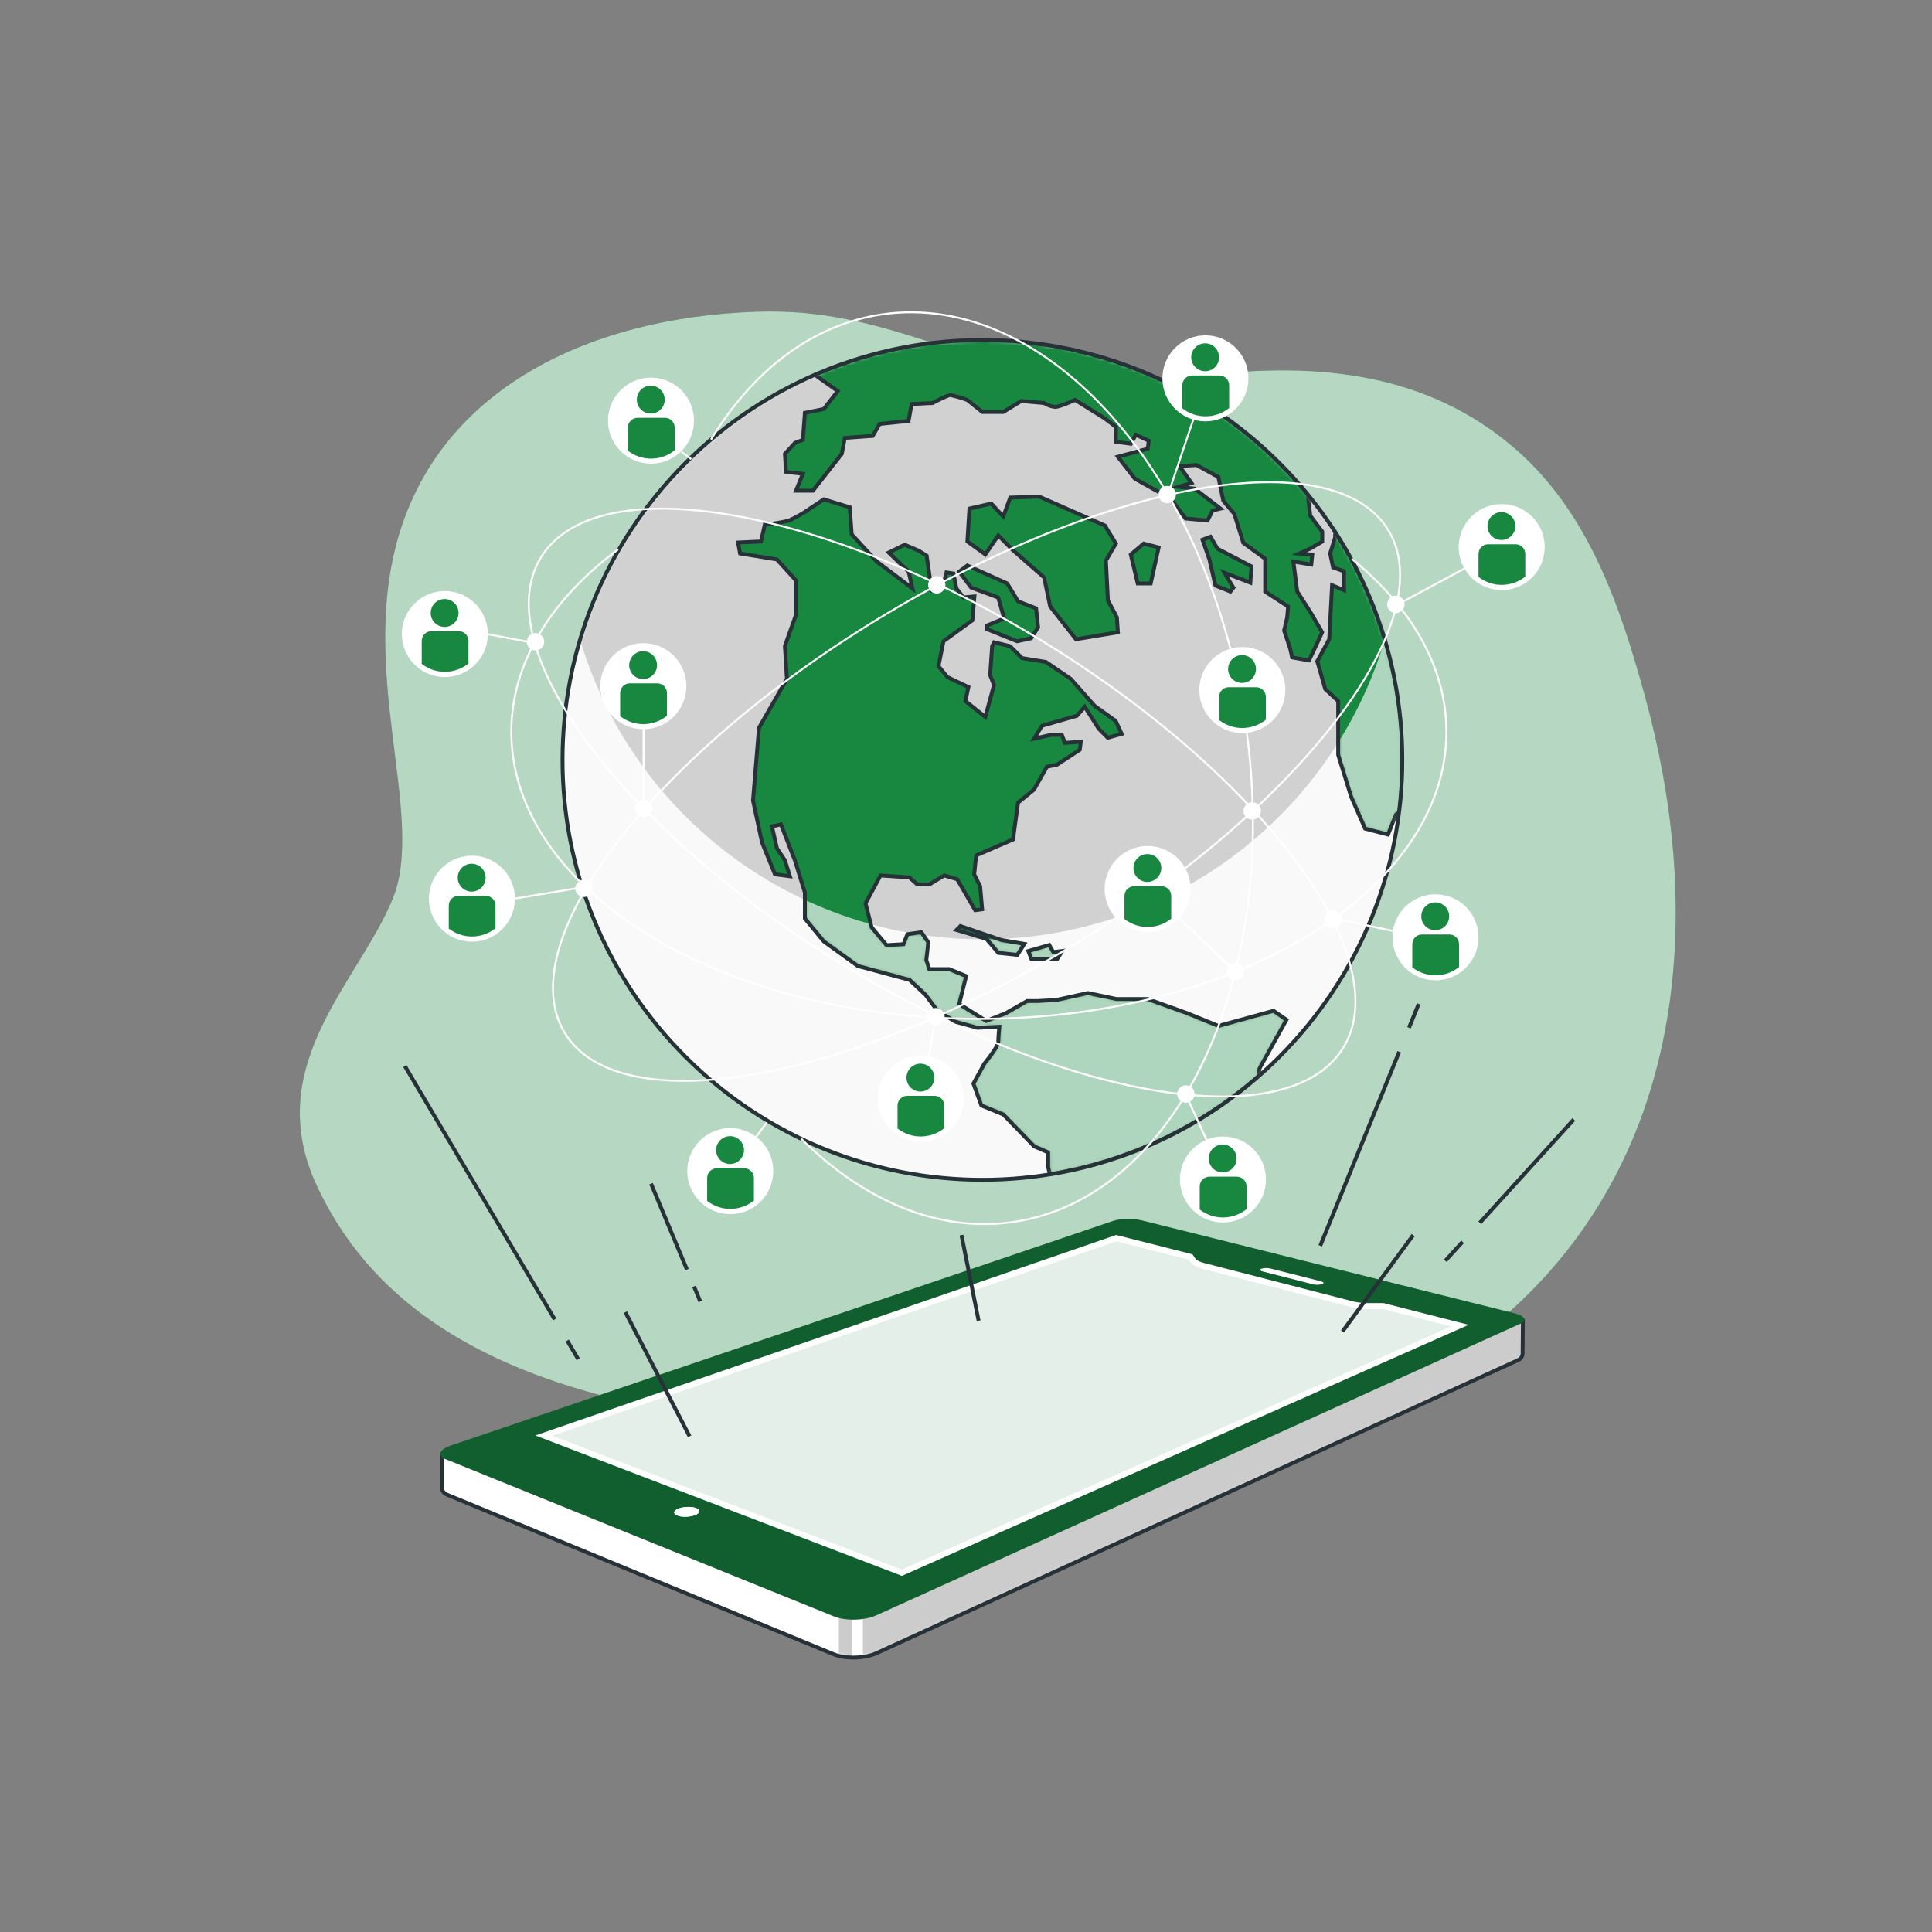 <svg width="500" height="500" viewBox="0 0 500 500" fill="none" xmlns="http://www.w3.org/2000/svg">
<rect x="0" y="0" width="500" height="500" fill="#808080" stroke="none"/>
<path d="M431.799 261.49C435.909 234.49 432.969 206.69 425.799 180.49C419.359 156.98 411.239 132.84 392.339 116.33C369.439 96.33 340.849 93.72 311.829 97.11C254.399 103.8 237.999 79.2 195.509 80.69C153.019 82.18 115.749 100.07 103.819 136.6C91.889 173.13 110.529 211.15 101.579 232.76C92.629 254.37 67.289 276 82.199 307.31C97.109 338.62 129.909 363.22 205.999 369.18C282.089 375.14 348.379 378.13 391.619 338.62C414.999 317.21 427.419 290.23 431.799 261.49Z" fill="#188841"/>
<path opacity="0.7" d="M431.799 261.49C435.909 234.49 432.969 206.69 425.799 180.49C419.359 156.98 411.239 132.84 392.339 116.33C369.439 96.33 340.849 93.72 311.829 97.11C254.399 103.8 237.999 79.2 195.509 80.69C153.019 82.18 115.749 100.07 103.819 136.6C91.889 173.13 110.529 211.15 101.579 232.76C92.629 254.37 67.289 276 82.199 307.31C97.109 338.62 129.909 363.22 205.999 369.18C282.089 375.14 348.379 378.13 391.619 338.62C414.999 317.21 427.419 290.23 431.799 261.49Z" fill="#FAFAFA"/>
<path d="M394.051 350L394.121 341.8L292.071 317L114.371 376.46V385C114.364 385.411 114.502 385.811 114.761 386.13C115.072 386.495 115.477 386.768 115.931 386.92L215.831 428.15C216.649 428.469 217.502 428.687 218.371 428.8C220.313 429.077 222.287 429.026 224.211 428.65C225.092 428.486 225.951 428.221 226.771 427.86L392.861 352C393.206 351.879 393.502 351.647 393.701 351.34C393.974 350.949 394.098 350.474 394.051 350Z" fill="white"/>
<mask id="mask0_10774_65839" style="mask-type:luminance" maskUnits="userSpaceOnUse" x="114" y="317" width="281" height="112">
<path d="M394.051 350L394.121 341.8L292.071 317L114.371 376.46V385C114.364 385.411 114.502 385.811 114.761 386.13C115.072 386.495 115.477 386.768 115.931 386.92L215.831 428.15C216.649 428.469 217.502 428.687 218.371 428.8C220.313 429.077 222.287 429.026 224.211 428.65C225.092 428.486 225.951 428.221 226.771 427.86L392.861 352C393.206 351.879 393.502 351.647 393.701 351.34C393.974 350.949 394.098 350.474 394.051 350Z" fill="white"/>
</mask>
<g mask="url(#mask0_10774_65839)">
<path opacity="0.2" d="M393.703 351.36C393.973 350.972 394.097 350.501 394.052 350.03L394.122 341.83L292.073 317L223.312 340V428.76C223.613 428.76 223.923 428.68 224.213 428.62C225.093 428.456 225.952 428.191 226.773 427.83L392.862 352C393.205 351.884 393.5 351.659 393.703 351.36Z" fill="black"/>
<path opacity="0.2" d="M220.562 429.129V415.359H217.082V428.699C218.212 429.028 219.386 429.173 220.562 429.129Z" fill="black"/>
</g>
<path d="M394.051 350L394.121 341.8L292.071 317L114.371 376.46V385C114.364 385.411 114.502 385.811 114.761 386.13C115.072 386.495 115.477 386.768 115.931 386.92L215.831 428.15C216.649 428.469 217.502 428.687 218.371 428.8C220.313 429.077 222.287 429.026 224.211 428.65C225.092 428.486 225.951 428.221 226.771 427.86L392.861 352C393.206 351.879 393.502 351.647 393.701 351.34C393.974 350.949 394.098 350.474 394.051 350Z" stroke="#263238" stroke-miterlimit="10"/>
<path d="M341.841 331.609L328.771 328.299C328.577 328.249 328.38 328.215 328.181 328.199C327.971 328.199 327.751 328.199 327.541 328.199C327.34 328.205 327.14 328.222 326.941 328.249C326.774 328.275 326.61 328.315 326.451 328.369C326.34 328.403 326.24 328.465 326.161 328.549C326.145 328.578 326.137 328.611 326.137 328.644C326.137 328.677 326.145 328.71 326.161 328.739C326.208 328.824 326.282 328.891 326.371 328.929C326.509 329.004 326.657 329.058 326.811 329.089L339.881 332.429C340.082 332.474 340.286 332.507 340.491 332.529H341.141C341.345 332.52 341.549 332.5 341.751 332.469C341.918 332.446 342.082 332.406 342.241 332.349C342.346 332.311 342.442 332.249 342.521 332.169C342.539 332.139 342.549 332.105 342.549 332.069C342.549 332.034 342.539 331.999 342.521 331.969C342.468 331.883 342.391 331.814 342.301 331.769C342.157 331.7 342.006 331.647 341.851 331.609" fill="white"/>
<path d="M380.131 342.897L358.081 337.277H354.471C354.071 337.277 353.681 337.277 353.291 337.277C352.901 337.277 352.511 337.227 352.141 337.177C351.771 337.127 351.391 337.077 351.031 337.017C350.671 336.957 350.341 336.877 350.031 336.797L311.581 326.927L310.801 326.688C310.561 326.597 310.351 326.508 310.161 326.418C309.993 326.33 309.833 326.23 309.681 326.117C309.566 326.03 309.465 325.925 309.381 325.807L308.611 324.688L288.871 319.688L138.541 371.497L233.421 407.827L380.131 342.897Z" fill="#E3EFE8" stroke="white" stroke-width="3" stroke-miterlimit="10"/>
<path d="M394.411 341.128C394.164 340.825 393.849 340.585 393.491 340.428C392.946 340.163 392.372 339.961 391.781 339.828L295.491 315.828C294.885 315.683 294.271 315.579 293.651 315.518C292.986 315.46 292.318 315.437 291.651 315.448C291.002 315.456 290.354 315.506 289.711 315.598C289.154 315.673 288.606 315.797 288.071 315.968L116.671 374.108C116.038 374.309 115.436 374.595 114.881 374.958C114.505 375.176 114.204 375.504 114.021 375.898C113.957 376.048 113.934 376.213 113.955 376.375C113.976 376.537 114.04 376.69 114.141 376.818C114.446 377.187 114.848 377.464 115.301 377.618L215.841 418.328C216.658 418.65 217.511 418.872 218.381 418.988C220.322 419.265 222.296 419.214 224.221 418.838C225.102 418.674 225.961 418.409 226.781 418.048L393.651 342.488C393.998 342.36 394.296 342.126 394.501 341.818C394.549 341.706 394.567 341.582 394.551 341.461C394.535 341.339 394.487 341.224 394.411 341.128ZM233.411 407.828L138.541 371.498L288.861 319.608L308.601 324.608L309.371 325.728C309.455 325.846 309.556 325.951 309.671 326.038C309.823 326.151 309.983 326.251 310.151 326.338C310.341 326.428 310.551 326.518 310.791 326.608L311.571 326.848L350.001 336.758C350.321 336.838 350.661 336.918 351.001 336.978C351.341 337.038 351.731 337.098 352.111 337.138C352.491 337.178 352.871 337.218 353.261 337.238C353.651 337.258 354.041 337.238 354.441 337.238H358.051L380.101 342.858L233.411 407.828ZM326.151 328.518C326.23 328.434 326.33 328.372 326.441 328.338C326.601 328.284 326.764 328.244 326.931 328.218C327.13 328.191 327.33 328.174 327.531 328.168C327.741 328.168 327.961 328.168 328.171 328.168C328.37 328.184 328.568 328.218 328.761 328.268L341.831 331.578C341.986 331.616 342.137 331.669 342.281 331.738C342.372 331.783 342.448 331.852 342.501 331.938C342.52 331.968 342.529 332.003 342.529 332.038C342.529 332.074 342.52 332.108 342.501 332.138C342.422 332.218 342.327 332.28 342.221 332.318C342.062 332.375 341.898 332.415 341.731 332.438C341.529 332.469 341.325 332.489 341.121 332.498H340.471C340.266 332.476 340.062 332.443 339.861 332.398L326.791 329.058C326.637 329.027 326.489 328.973 326.351 328.898C326.262 328.86 326.188 328.793 326.141 328.708C326.128 328.677 326.123 328.644 326.127 328.611C326.13 328.577 326.142 328.546 326.161 328.518H326.151ZM180.671 391.658C180.437 391.846 180.173 391.995 179.891 392.098C179.525 392.235 179.146 392.335 178.761 392.398C178.349 392.477 177.931 392.52 177.511 392.528C177.103 392.539 176.695 392.519 176.291 392.468C175.949 392.418 175.614 392.331 175.291 392.208C175.047 392.12 174.825 391.981 174.641 391.798C174.582 391.736 174.537 391.662 174.509 391.581C174.481 391.5 174.472 391.413 174.481 391.328C174.53 391.134 174.647 390.964 174.811 390.848C175.043 390.657 175.307 390.508 175.591 390.408C175.957 390.272 176.335 390.171 176.721 390.108C177.131 390.038 177.545 389.997 177.961 389.988C178.365 389.978 178.77 389.998 179.171 390.048C179.512 390.096 179.847 390.18 180.171 390.298C180.415 390.38 180.638 390.517 180.821 390.698C180.885 390.757 180.934 390.831 180.964 390.912C180.993 390.994 181.003 391.082 180.991 391.168C180.948 391.365 180.834 391.54 180.671 391.658Z" fill="#115F2E"/>
<path d="M180.16 390.297C179.837 390.179 179.501 390.095 179.16 390.047C178.759 389.997 178.354 389.977 177.95 389.987C177.534 389.996 177.12 390.036 176.71 390.107C176.325 390.17 175.946 390.271 175.58 390.407C175.296 390.506 175.032 390.655 174.8 390.847C174.636 390.963 174.519 391.133 174.47 391.327C174.461 391.412 174.471 391.499 174.498 391.58C174.526 391.661 174.571 391.735 174.63 391.797C174.814 391.979 175.036 392.119 175.28 392.207C175.603 392.33 175.938 392.417 176.28 392.467C176.685 392.518 177.093 392.538 177.5 392.527C177.92 392.519 178.338 392.476 178.75 392.397C179.136 392.334 179.514 392.234 179.88 392.097C180.162 391.994 180.426 391.845 180.66 391.657C180.82 391.537 180.93 391.363 180.97 391.167C180.982 391.081 180.972 390.993 180.943 390.911C180.913 390.829 180.864 390.756 180.8 390.697C180.617 390.516 180.394 390.379 180.15 390.297" fill="white"/>
<path d="M146.789 346.941L149.649 351.781" stroke="#263238" stroke-miterlimit="10"/>
<path d="M104.77 275.871L143.56 341.471" stroke="#263238" stroke-miterlimit="10"/>
<path d="M179.6 332.922L181.23 336.822" stroke="#263238" stroke-miterlimit="10"/>
<path d="M168.49 306.34L177.78 328.56" stroke="#263238" stroke-miterlimit="10"/>
<path d="M362.12 272.191L341.68 322.411" stroke="#263238" stroke-miterlimit="10"/>
<path d="M367.169 259.801L364.639 265.991" stroke="#263238" stroke-miterlimit="10"/>
<path d="M378.509 321.379L374.049 326.289" stroke="#263238" stroke-miterlimit="10"/>
<path d="M407.289 289.723L382.969 316.473" stroke="#263238" stroke-miterlimit="10"/>
<path d="M161.84 339.59L178.46 371.72" stroke="#263238" stroke-miterlimit="10"/>
<path d="M365.739 319.641L347.449 344.571" stroke="#263238" stroke-miterlimit="10"/>
<path d="M248.83 319.641L253.26 341.801" stroke="#263238" stroke-miterlimit="10"/>
<path d="M168.48 119.748C174.488 119.748 179.36 114.877 179.36 108.868C179.36 102.859 174.488 97.988 168.48 97.988C162.471 97.988 157.6 102.859 157.6 108.868C157.6 114.877 162.471 119.748 168.48 119.748Z" fill="white" stroke="white" stroke-width="0.5" stroke-miterlimit="10"/>
<path d="M172.09 108.129H165C164.335 108.129 163.696 108.393 163.225 108.864C162.755 109.335 162.49 109.973 162.49 110.639V116.639C164.224 117.99 166.363 118.716 168.561 118.699C170.759 118.683 172.887 117.925 174.6 116.549V110.689C174.607 110.355 174.547 110.023 174.424 109.713C174.301 109.403 174.117 109.12 173.883 108.882C173.649 108.643 173.37 108.454 173.062 108.325C172.755 108.195 172.424 108.129 172.09 108.129Z" fill="#188841"/>
<path d="M168.421 107.036C170.414 107.036 172.031 105.42 172.031 103.426C172.031 101.433 170.414 99.816 168.421 99.816C166.427 99.816 164.811 101.433 164.811 103.426C164.811 105.42 166.427 107.036 168.421 107.036Z" fill="#188841"/>
<path d="M199.132 307.038C201.318 301.441 198.554 295.132 192.957 292.945C187.36 290.758 181.05 293.523 178.864 299.12C176.677 304.717 179.441 311.027 185.038 313.213C190.635 315.4 196.945 312.635 199.132 307.038Z" fill="white" stroke="white" stroke-width="0.5" stroke-miterlimit="10"/>
<path d="M192.61 302.348H185.51C184.847 302.348 184.211 302.611 183.742 303.08C183.273 303.549 183.01 304.185 183.01 304.848V310.798C184.742 312.148 186.879 312.873 189.075 312.857C191.272 312.84 193.398 312.083 195.11 310.708V304.848C195.11 304.185 194.846 303.549 194.378 303.08C193.909 302.611 193.273 302.348 192.61 302.348Z" fill="#188841"/>
<path d="M188.94 301.247C189.654 301.247 190.352 301.036 190.946 300.639C191.539 300.242 192.002 299.678 192.275 299.019C192.549 298.359 192.62 297.633 192.481 296.933C192.341 296.233 191.998 295.59 191.493 295.085C190.988 294.58 190.345 294.236 189.644 294.097C188.944 293.957 188.218 294.029 187.559 294.302C186.899 294.575 186.335 295.038 185.938 295.632C185.542 296.225 185.33 296.923 185.33 297.637C185.33 298.111 185.423 298.581 185.605 299.019C185.786 299.457 186.052 299.855 186.387 300.19C186.723 300.525 187.121 300.791 187.559 300.973C187.997 301.154 188.466 301.247 188.94 301.247Z" fill="#188841"/>
<path d="M331.09 273.505C373.529 231.067 373.529 162.261 331.09 119.823C288.652 77.385 219.846 77.385 177.408 119.823C134.969 162.261 134.969 231.067 177.408 273.505C219.846 315.944 288.652 315.944 331.09 273.505Z" fill="white"/>
<mask id="mask1_10774_65839" style="mask-type:luminance" maskUnits="userSpaceOnUse" x="145" y="87" width="218" height="219">
<path d="M331.09 273.501C373.529 231.063 373.529 162.257 331.09 119.819C288.652 77.381 219.846 77.381 177.408 119.819C134.969 162.257 134.969 231.063 177.408 273.501C219.846 315.94 288.652 315.94 331.09 273.501Z" fill="white"/>
</mask>
<g mask="url(#mask1_10774_65839)">
<path opacity="0.18" d="M331.09 273.501C373.529 231.063 373.529 162.257 331.09 119.819C288.652 77.381 219.846 77.381 177.408 119.819C134.969 162.257 134.969 231.063 177.408 273.501C219.846 315.94 288.652 315.94 331.09 273.501Z" fill="black"/>
<path opacity="0.86" d="M254.25 243.089C230.859 243.087 208.091 235.54 189.33 221.57C170.569 207.599 156.815 187.949 150.11 165.539C145.274 181.759 144.294 198.884 147.247 215.549C150.2 232.215 157.005 247.96 167.12 261.531C177.235 275.101 190.38 286.121 205.507 293.713C220.634 301.305 237.325 305.258 254.25 305.258C271.175 305.258 287.867 301.305 302.994 293.713C318.121 286.121 331.265 275.101 341.38 261.531C351.495 247.96 358.3 232.215 361.253 215.549C364.206 198.884 363.226 181.759 358.39 165.539C351.684 187.948 337.929 207.597 319.168 221.568C300.408 235.538 277.641 243.086 254.25 243.089Z" fill="white"/>
<path d="M250.34 146.356L260.66 150.996L263.49 155.636L268.14 157.446L268.65 162.346L266.85 165.186L263.24 165.956L255.5 162.856V161.856L259.88 160.056L258.33 154.636L251.33 152.056L248.24 147.936L250.34 146.356ZM315.34 265.506L307.09 262.156L297 258.546H289L281.55 256.996L273.29 258.806L268.65 259.056H265.81L260.4 262.156L255.24 264.216L248.24 259.836L250.04 252.616L245.66 250.806H240.5L239.73 248.486L240.24 243.846L238.44 241.266L234.83 241.776L233.83 244.356L229.45 244.616L225.58 239.996L224 233.786L227.87 226.566L235.35 227.076L237.41 228.886H240.51L244.38 226.566L247.73 227.566L252.37 235.566L254.18 235.316L253.66 229.376L252.12 226.286L252.63 221.386L262.17 217.256L263.46 207.716L267.59 204.366L270.94 198.436L273.52 197.916L279.45 194.046L279.71 191.986L275.58 192.246L274.81 190.176H272L267.62 191.176L269.68 187.826L278.68 185.246L280.74 182.926L284.35 188.596L286.68 190.926L290.29 189.926L288.74 186.576L283.32 182.706L277.13 175.706L270.68 171.316L264.49 170.316L261.4 167.226L257.27 166.226L256.76 167.226L256.24 174.706L257.24 177.286L255 185.556L249.84 181.426L250.62 177.816L245.2 175.236L242.88 172.406L244.17 165.956L251.65 160.536L252.17 154.346L249.33 154.606L247.52 152.286L246.75 148.416L244.94 148.156L243.94 152.286L241.11 152.806L239.82 143.806L237.75 142.516L234.14 140.966L230 142.996L235.15 147.906L236.15 152.286L226.87 145.286L220.42 138.286L219.91 131.286L213.2 129.226L208 132.686C206.75 133.445 205.458 134.133 204.13 134.746C202.094 135.231 200.025 135.565 197.94 135.746L196.94 140.136L191.01 140.396L191.53 143.226L201.07 144.776L205.97 150.196V159.196L203.13 167.196L203.65 175.706L196.43 188.346L194.88 207.166L197.2 218.006L200.55 226.256L204.42 226.776L203.13 222.646L201.07 219.546L199.78 213.876L202.1 213.356L205.71 222.646L208.3 230.996V237.706L213.2 243.636L222 249.996L235.41 253.606L239.54 257.476L242.63 261.596L247.27 264.436L252.95 265.986L258.62 265.726C258.62 265.726 258.36 268.306 258.36 269.596C258.36 270.886 254.75 275.266 254.75 275.266L251.92 280.426L253.98 286.096L259.65 288.426L267.65 296.676L271.26 298.226V302.086L271.71 303.896C291.773 300.651 310.518 291.824 325.8 278.426L325.94 276.556L332.94 263.916L329.59 261.596L315.34 265.506ZM342.17 163.636L339.33 158.736L335.72 153.056L334.72 145.326L339.36 146.096L339.62 143.516L336.26 143.256L339.1 141.966L342.2 140.166V137.586L339.1 133.456L338.44 127.906C323.443 109.561 302.867 96.614 279.838 91.035C256.81 85.456 232.59 87.549 210.86 96.996L216.81 101.206L213.2 105.856L208.3 106.856L207.78 113.856L205.72 114.626L203.14 117.466L203.4 122.106L207.78 122.626L206 126.996H210.38L217.86 117.456L218.64 113.336L225.86 112.816L227.66 109.716L235.14 108.946L235.92 104.566L241.33 104.306C241.33 104.306 245.2 102.246 245.98 102.246C247.469 102.567 248.932 102.994 250.36 103.526L254.23 106.626H259.64L264.29 103.786L270.22 104.306C271.073 104.861 272.047 105.203 273.06 105.306C274.35 105.306 278.21 103.496 278.21 103.496L285.69 108.146L288.79 110.466V114.336L292.66 114.846L293.95 112.526L297.3 114.076L297.04 116.136L289.3 118.206L293.69 123.876L302.97 129.036L306.84 134.196L312.52 134.706L313.81 132.126L315.87 131.616L309.16 126.456L305 125.996L308.35 124.996L305.25 120.616L309.64 120.356L315.31 123.446L316.6 129.636L319.44 132.996L321.76 140.476L327.43 144.596V153.106L333.37 156.976L333.11 159.816L332.33 163.166L333.88 167.806L334.4 170.136L338.78 170.906L340.85 166.516L342.17 163.636ZM345.52 137.636V139.116L344.23 143.236L345 146.846L347.84 147.846V152.746L344.74 151.456L344 165.436L340.91 171.116L342.97 178.336L346.32 181.426V195.356L349.67 206.186L353.29 214.446L359.22 215.986L361.28 210.826L362.12 210.176C362.678 205.694 362.958 201.182 362.96 196.666C362.98 175.721 356.918 155.221 345.51 137.656L345.52 137.636ZM285.93 135.996L268.93 128.516L261.45 128.776L259.64 133.676L256.55 130.326L250.88 131.616L250.36 140.126L255 143.476L258.35 138.576L262.22 142.446L270.22 149.446L271.77 156.926L278.47 165.436L289.3 163.636L289.05 159.766L286.73 155.376L286.21 145.066L288.79 140.676L285.93 135.996ZM299.86 141.676L295.99 140.676L292.64 143.516L294.44 150.996H297.8L299.86 141.676ZM323.86 146.576L315.08 141.996L313.27 138.906L311.21 139.676L313.01 144.836L314.56 151.546L318.43 153.086L319.2 152.086L316.88 148.216L323.59 150.796L323.86 146.576ZM248.55 239.676L247.55 240.676L255.29 242.996L258.38 246.606L263.29 247.126L265.09 244.286L259.16 243.286L248.55 239.676ZM271.55 244.576L266.13 246.126L266.91 248.186H273.61L274.9 246.126L272.58 246.386L271.55 244.576Z" fill="#188841"/>
<mask id="mask2_10774_65839" style="mask-type:luminance" maskUnits="userSpaceOnUse" x="191" y="87" width="172" height="217">
<path d="M250.34 146.356L260.66 150.996L263.49 155.636L268.14 157.446L268.65 162.346L266.85 165.186L263.24 165.956L255.5 162.856V161.856L259.88 160.056L258.33 154.636L251.33 152.056L248.24 147.936L250.34 146.356ZM315.34 265.506L307.09 262.156L297 258.546H289L281.55 256.996L273.29 258.806L268.65 259.056H265.81L260.4 262.156L255.24 264.216L248.24 259.836L250.04 252.616L245.66 250.806H240.5L239.73 248.486L240.24 243.846L238.44 241.266L234.83 241.776L233.83 244.356L229.45 244.616L225.58 239.996L224 233.786L227.87 226.566L235.35 227.076L237.41 228.886H240.51L244.38 226.566L247.73 227.566L252.37 235.566L254.18 235.316L253.66 229.376L252.12 226.286L252.63 221.386L262.17 217.256L263.46 207.716L267.59 204.366L270.94 198.436L273.52 197.916L279.45 194.046L279.71 191.986L275.58 192.246L274.81 190.176H272L267.62 191.176L269.68 187.826L278.68 185.246L280.74 182.926L284.35 188.596L286.68 190.926L290.29 189.926L288.74 186.576L283.32 182.706L277.13 175.706L270.68 171.316L264.49 170.316L261.4 167.226L257.27 166.226L256.76 167.226L256.24 174.706L257.24 177.286L255 185.556L249.84 181.426L250.62 177.816L245.2 175.236L242.88 172.406L244.17 165.956L251.65 160.536L252.17 154.346L249.33 154.606L247.52 152.286L246.75 148.416L244.94 148.156L243.94 152.286L241.11 152.806L239.82 143.806L237.75 142.516L234.14 140.966L230 142.996L235.15 147.906L236.15 152.286L226.87 145.286L220.42 138.286L219.91 131.286L213.2 129.226L208 132.686C206.75 133.445 205.458 134.133 204.13 134.746C202.094 135.231 200.025 135.565 197.94 135.746L196.94 140.136L191.01 140.396L191.53 143.226L201.07 144.776L205.97 150.196V159.196L203.13 167.196L203.65 175.706L196.43 188.346L194.88 207.166L197.2 218.006L200.55 226.256L204.42 226.776L203.13 222.646L201.07 219.546L199.78 213.876L202.1 213.356L205.71 222.646L208.3 230.996V237.706L213.2 243.636L222 249.996L235.41 253.606L239.54 257.476L242.63 261.596L247.27 264.436L252.95 265.986L258.62 265.726C258.62 265.726 258.36 268.306 258.36 269.596C258.36 270.886 254.75 275.266 254.75 275.266L251.92 280.426L253.98 286.096L259.65 288.426L267.65 296.676L271.26 298.226V302.086L271.71 303.896C291.773 300.651 310.518 291.824 325.8 278.426L325.94 276.556L332.94 263.916L329.59 261.596L315.34 265.506ZM342.17 163.636L339.33 158.736L335.72 153.056L334.72 145.326L339.36 146.096L339.62 143.516L336.26 143.256L339.1 141.966L342.2 140.166V137.586L339.1 133.456L338.44 127.906C323.443 109.561 302.867 96.614 279.838 91.035C256.81 85.456 232.59 87.549 210.86 96.996L216.81 101.206L213.2 105.856L208.3 106.856L207.78 113.856L205.72 114.626L203.14 117.466L203.4 122.106L207.78 122.626L206 126.996H210.38L217.86 117.456L218.64 113.336L225.86 112.816L227.66 109.716L235.14 108.946L235.92 104.566L241.33 104.306C241.33 104.306 245.2 102.246 245.98 102.246C247.469 102.567 248.932 102.994 250.36 103.526L254.23 106.626H259.64L264.29 103.786L270.22 104.306C271.073 104.861 272.047 105.203 273.06 105.306C274.35 105.306 278.21 103.496 278.21 103.496L285.69 108.146L288.79 110.466V114.336L292.66 114.846L293.95 112.526L297.3 114.076L297.04 116.136L289.3 118.206L293.69 123.876L302.97 129.036L306.84 134.196L312.52 134.706L313.81 132.126L315.87 131.616L309.16 126.456L305 125.996L308.35 124.996L305.25 120.616L309.64 120.356L315.31 123.446L316.6 129.636L319.44 132.996L321.76 140.476L327.43 144.596V153.106L333.37 156.976L333.11 159.816L332.33 163.166L333.88 167.806L334.4 170.136L338.78 170.906L340.85 166.516L342.17 163.636ZM345.52 137.636V139.116L344.23 143.236L345 146.846L347.84 147.846V152.746L344.74 151.456L344 165.436L340.91 171.116L342.97 178.336L346.32 181.426V195.356L349.67 206.186L353.29 214.446L359.22 215.986L361.28 210.826L362.12 210.176C362.678 205.694 362.958 201.182 362.96 196.666C362.98 175.721 356.918 155.221 345.51 137.656L345.52 137.636ZM285.93 135.996L268.93 128.516L261.45 128.776L259.64 133.676L256.55 130.326L250.88 131.616L250.36 140.126L255 143.476L258.35 138.576L262.22 142.446L270.22 149.446L271.77 156.926L278.47 165.436L289.3 163.636L289.05 159.766L286.73 155.376L286.21 145.066L288.79 140.676L285.93 135.996ZM299.86 141.676L295.99 140.676L292.64 143.516L294.44 150.996H297.8L299.86 141.676ZM323.86 146.576L315.08 141.996L313.27 138.906L311.21 139.676L313.01 144.836L314.56 151.546L318.43 153.086L319.2 152.086L316.88 148.216L323.59 150.796L323.86 146.576ZM248.55 239.676L247.55 240.676L255.29 242.996L258.38 246.606L263.29 247.126L265.09 244.286L259.16 243.286L248.55 239.676ZM271.55 244.576L266.13 246.126L266.91 248.186H273.61L274.9 246.126L272.58 246.386L271.55 244.576Z" fill="white"/>
</mask>
<g mask="url(#mask2_10774_65839)">
<path opacity="0.65" d="M254.25 243.085C230.859 243.083 208.091 235.537 189.33 221.566C170.569 207.595 156.815 187.945 150.11 165.535C145.274 181.755 144.294 198.88 147.247 215.545C150.2 232.211 157.005 247.956 167.12 261.527C177.235 275.097 190.38 286.117 205.507 293.709C220.634 301.301 237.325 305.254 254.25 305.254C271.175 305.254 287.867 301.301 302.994 293.709C318.121 286.117 331.265 275.097 341.38 261.527C351.495 247.956 358.3 232.211 361.253 215.545C364.206 198.88 363.226 181.755 358.39 165.535C351.684 187.944 337.929 207.593 319.168 221.564C300.408 235.534 277.641 243.082 254.25 243.085Z" fill="white"/>
</g>
<path d="M250.34 146.356L260.66 150.996L263.49 155.636L268.14 157.446L268.65 162.346L266.85 165.186L263.24 165.956L255.5 162.856V161.856L259.88 160.056L258.33 154.636L251.33 152.056L248.24 147.936L250.34 146.356ZM315.34 265.506L307.09 262.156L297 258.546H289L281.55 256.996L273.29 258.806L268.65 259.056H265.81L260.4 262.156L255.24 264.216L248.24 259.836L250.04 252.616L245.66 250.806H240.5L239.73 248.486L240.24 243.846L238.44 241.266L234.83 241.776L233.83 244.356L229.45 244.616L225.58 239.996L224 233.786L227.87 226.566L235.35 227.076L237.41 228.886H240.51L244.38 226.566L247.73 227.566L252.37 235.566L254.18 235.316L253.66 229.376L252.12 226.286L252.63 221.386L262.17 217.256L263.46 207.716L267.59 204.366L270.94 198.436L273.52 197.916L279.45 194.046L279.71 191.986L275.58 192.246L274.81 190.176H272L267.62 191.176L269.68 187.826L278.68 185.246L280.74 182.926L284.35 188.596L286.68 190.926L290.29 189.926L288.74 186.576L283.32 182.706L277.13 175.706L270.68 171.316L264.49 170.316L261.4 167.226L257.27 166.226L256.76 167.226L256.24 174.706L257.24 177.286L255 185.556L249.84 181.426L250.62 177.816L245.2 175.236L242.88 172.406L244.17 165.956L251.65 160.536L252.17 154.346L249.33 154.606L247.52 152.286L246.75 148.416L244.94 148.156L243.94 152.286L241.11 152.806L239.82 143.806L237.75 142.516L234.14 140.966L230 142.996L235.15 147.906L236.15 152.286L226.87 145.286L220.42 138.286L219.91 131.286L213.2 129.226L208 132.686C206.75 133.445 205.458 134.133 204.13 134.746C202.094 135.231 200.025 135.565 197.94 135.746L196.94 140.136L191.01 140.396L191.53 143.226L201.07 144.776L205.97 150.196V159.196L203.13 167.196L203.65 175.706L196.43 188.346L194.88 207.166L197.2 218.006L200.55 226.256L204.42 226.776L203.13 222.646L201.07 219.546L199.78 213.876L202.1 213.356L205.71 222.646L208.3 230.996V237.706L213.2 243.636L222 249.996L235.41 253.606L239.54 257.476L242.63 261.596L247.27 264.436L252.95 265.986L258.62 265.726C258.62 265.726 258.36 268.306 258.36 269.596C258.36 270.886 254.75 275.266 254.75 275.266L251.92 280.426L253.98 286.096L259.65 288.426L267.65 296.676L271.26 298.226V302.086L271.71 303.896C291.773 300.651 310.518 291.824 325.8 278.426L325.94 276.556L332.94 263.916L329.59 261.596L315.34 265.506ZM342.17 163.636L339.33 158.736L335.72 153.056L334.72 145.326L339.36 146.096L339.62 143.516L336.26 143.256L339.1 141.966L342.2 140.166V137.586L339.1 133.456L338.44 127.906C323.443 109.561 302.867 96.614 279.838 91.035C256.81 85.456 232.59 87.549 210.86 96.996L216.81 101.206L213.2 105.856L208.3 106.856L207.78 113.856L205.72 114.626L203.14 117.466L203.4 122.106L207.78 122.626L206 126.996H210.38L217.86 117.456L218.64 113.336L225.86 112.816L227.66 109.716L235.14 108.946L235.92 104.566L241.33 104.306C241.33 104.306 245.2 102.246 245.98 102.246C247.469 102.567 248.932 102.994 250.36 103.526L254.23 106.626H259.64L264.29 103.786L270.22 104.306C271.073 104.861 272.047 105.203 273.06 105.306C274.35 105.306 278.21 103.496 278.21 103.496L285.69 108.146L288.79 110.466V114.336L292.66 114.846L293.95 112.526L297.3 114.076L297.04 116.136L289.3 118.206L293.69 123.876L302.97 129.036L306.84 134.196L312.52 134.706L313.81 132.126L315.87 131.616L309.16 126.456L305 125.996L308.35 124.996L305.25 120.616L309.64 120.356L315.31 123.446L316.6 129.636L319.44 132.996L321.76 140.476L327.43 144.596V153.106L333.37 156.976L333.11 159.816L332.33 163.166L333.88 167.806L334.4 170.136L338.78 170.906L340.85 166.516L342.17 163.636ZM345.52 137.636V139.116L344.23 143.236L345 146.846L347.84 147.846V152.746L344.74 151.456L344 165.436L340.91 171.116L342.97 178.336L346.32 181.426V195.356L349.67 206.186L353.29 214.446L359.22 215.986L361.28 210.826L362.12 210.176C362.678 205.694 362.958 201.182 362.96 196.666C362.98 175.721 356.918 155.221 345.51 137.656L345.52 137.636ZM285.93 135.996L268.93 128.516L261.45 128.776L259.64 133.676L256.55 130.326L250.88 131.616L250.36 140.126L255 143.476L258.35 138.576L262.22 142.446L270.22 149.446L271.77 156.926L278.47 165.436L289.3 163.636L289.05 159.766L286.73 155.376L286.21 145.066L288.79 140.676L285.93 135.996ZM299.86 141.676L295.99 140.676L292.64 143.516L294.44 150.996H297.8L299.86 141.676ZM323.86 146.576L315.08 141.996L313.27 138.906L311.21 139.676L313.01 144.836L314.56 151.546L318.43 153.086L319.2 152.086L316.88 148.216L323.59 150.796L323.86 146.576ZM248.55 239.676L247.55 240.676L255.29 242.996L258.38 246.606L263.29 247.126L265.09 244.286L259.16 243.286L248.55 239.676ZM271.55 244.576L266.13 246.126L266.91 248.186H273.61L274.9 246.126L272.58 246.386L271.55 244.576Z" stroke="#263238" stroke-miterlimit="10"/>
</g>
<path d="M331.09 273.505C373.529 231.067 373.529 162.261 331.09 119.823C288.652 77.385 219.846 77.385 177.408 119.823C134.969 162.261 134.969 231.067 177.408 273.505C219.846 315.944 288.652 315.944 331.09 273.505Z" stroke="#263238" stroke-miterlimit="10"/>
<path d="M390.385 152.318C396.315 151.352 400.34 145.761 399.374 139.831C398.408 133.9 392.818 129.875 386.887 130.841C380.956 131.807 376.931 137.398 377.897 143.328C378.863 149.259 384.454 153.284 390.385 152.318Z" fill="white" stroke="white" stroke-width="0.5" stroke-miterlimit="10"/>
<path d="M392.241 140.848H385.141C384.811 140.848 384.486 140.913 384.182 141.039C383.878 141.165 383.602 141.35 383.369 141.583C383.137 141.817 382.953 142.093 382.828 142.398C382.703 142.702 382.639 143.029 382.641 143.358V149.308C384.373 150.658 386.51 151.383 388.706 151.367C390.902 151.35 393.029 150.593 394.741 149.218V143.358C394.742 143.029 394.678 142.702 394.553 142.398C394.428 142.093 394.244 141.817 394.012 141.583C393.78 141.35 393.504 141.165 393.2 141.039C392.896 140.913 392.57 140.848 392.241 140.848Z" fill="#188841"/>
<path d="M388.571 139.747C389.285 139.747 389.983 139.536 390.577 139.139C391.17 138.742 391.633 138.178 391.906 137.519C392.179 136.859 392.251 136.133 392.112 135.433C391.972 134.733 391.628 134.09 391.124 133.585C390.619 133.08 389.975 132.736 389.275 132.597C388.575 132.457 387.849 132.529 387.189 132.802C386.53 133.075 385.966 133.538 385.569 134.132C385.173 134.725 384.961 135.423 384.961 136.137C384.961 136.611 385.054 137.081 385.236 137.519C385.417 137.957 385.683 138.355 386.018 138.69C386.353 139.025 386.751 139.291 387.189 139.473C387.627 139.654 388.097 139.747 388.571 139.747Z" fill="#188841"/>
<path d="M311.96 108.799C317.969 108.799 322.84 103.928 322.84 97.919C322.84 91.91 317.969 87.039 311.96 87.039C305.951 87.039 301.08 91.91 301.08 97.919C301.08 103.928 305.951 108.799 311.96 108.799Z" fill="white" stroke="white" stroke-width="0.5" stroke-miterlimit="10"/>
<path d="M315.56 97.18H308.47C307.811 97.191 307.183 97.46 306.721 97.929C306.259 98.399 306 99.031 306 99.69V105.69C307.734 107.041 309.873 107.767 312.071 107.75C314.268 107.734 316.396 106.976 318.11 105.6V99.69C318.11 99.357 318.044 99.027 317.915 98.72C317.787 98.413 317.598 98.135 317.361 97.901C317.123 97.667 316.842 97.483 316.533 97.359C316.224 97.236 315.893 97.175 315.56 97.18Z" fill="#188841"/>
<path d="M311.891 96.079C313.885 96.079 315.501 94.463 315.501 92.469C315.501 90.476 313.885 88.859 311.891 88.859C309.898 88.859 308.281 90.476 308.281 92.469C308.281 94.463 309.898 96.079 311.891 96.079Z" fill="#188841"/>
<path d="M116.879 174.826C122.81 173.86 126.834 168.269 125.868 162.338C124.903 156.408 119.312 152.383 113.381 153.349C107.45 154.315 103.426 159.905 104.391 165.836C105.357 171.767 110.948 175.792 116.879 174.826Z" fill="white" stroke="white" stroke-width="0.5" stroke-miterlimit="10"/>
<path d="M118.741 163.348H111.641C111.311 163.348 110.986 163.413 110.682 163.539C110.378 163.665 110.102 163.85 109.869 164.083C109.637 164.317 109.453 164.593 109.328 164.898C109.203 165.202 109.139 165.529 109.141 165.858V171.808C110.873 173.158 113.01 173.883 115.206 173.867C117.402 173.85 119.529 173.093 121.241 171.718V165.858C121.242 165.529 121.178 165.202 121.053 164.898C120.928 164.593 120.744 164.317 120.512 164.083C120.28 163.85 120.004 163.665 119.7 163.539C119.396 163.413 119.07 163.348 118.741 163.348Z" fill="#188841"/>
<path d="M115.071 162.247C115.785 162.247 116.483 162.036 117.077 161.639C117.67 161.242 118.133 160.678 118.406 160.019C118.679 159.359 118.751 158.633 118.612 157.933C118.472 157.233 118.128 156.59 117.624 156.085C117.119 155.58 116.475 155.236 115.775 155.097C115.075 154.957 114.349 155.029 113.689 155.302C113.03 155.575 112.466 156.038 112.069 156.632C111.673 157.225 111.461 157.923 111.461 158.637C111.461 159.595 111.841 160.513 112.518 161.19C113.195 161.867 114.114 162.247 115.071 162.247Z" fill="#188841"/>
<path d="M123.889 243.322C129.819 242.356 133.844 236.765 132.878 230.835C131.912 224.904 126.322 220.879 120.391 221.845C114.46 222.811 110.435 228.402 111.401 234.332C112.367 240.263 117.958 244.288 123.889 243.322Z" fill="white" stroke="white" stroke-width="0.5" stroke-miterlimit="10"/>
<path d="M125.741 231.848H118.641C118.311 231.848 117.986 231.913 117.682 232.039C117.378 232.165 117.102 232.35 116.869 232.583C116.637 232.817 116.453 233.093 116.328 233.398C116.203 233.702 116.139 234.029 116.141 234.358V240.308C117.873 241.658 120.01 242.383 122.206 242.367C124.402 242.35 126.529 241.593 128.241 240.218V234.358C128.242 234.029 128.178 233.702 128.053 233.398C127.928 233.093 127.744 232.817 127.512 232.583C127.28 232.35 127.004 232.165 126.7 232.039C126.396 231.913 126.07 231.848 125.741 231.848Z" fill="#188841"/>
<path d="M122.071 230.747C122.785 230.747 123.483 230.536 124.077 230.139C124.67 229.742 125.133 229.178 125.406 228.519C125.679 227.859 125.751 227.133 125.612 226.433C125.472 225.733 125.128 225.09 124.624 224.585C124.119 224.08 123.475 223.736 122.775 223.597C122.075 223.457 121.349 223.529 120.689 223.802C120.03 224.075 119.466 224.538 119.069 225.132C118.673 225.725 118.461 226.423 118.461 227.137C118.461 228.095 118.841 229.013 119.518 229.69C120.195 230.367 121.114 230.747 122.071 230.747Z" fill="#188841"/>
<path d="M176.624 181.563C178.825 175.972 176.077 169.655 170.486 167.453C164.895 165.252 158.578 168 156.376 173.591C154.175 179.182 156.923 185.499 162.514 187.701C168.105 189.902 174.422 187.154 176.624 181.563Z" fill="white" stroke="white" stroke-width="0.5" stroke-miterlimit="10"/>
<path d="M170.11 176.848H163C162.337 176.848 161.701 177.111 161.232 177.58C160.763 178.049 160.5 178.685 160.5 179.348V185.348C162.232 186.698 164.37 187.423 166.566 187.407C168.762 187.39 170.888 186.633 172.6 185.258V179.398C172.607 179.066 172.547 178.736 172.425 178.428C172.303 178.119 172.121 177.838 171.889 177.601C171.657 177.364 171.381 177.175 171.075 177.046C170.77 176.916 170.442 176.849 170.11 176.848Z" fill="#188841"/>
<path d="M166.44 175.747C167.154 175.747 167.852 175.536 168.446 175.139C169.039 174.742 169.502 174.178 169.775 173.519C170.049 172.859 170.12 172.133 169.981 171.433C169.841 170.733 169.498 170.09 168.993 169.585C168.488 169.08 167.845 168.736 167.144 168.597C166.444 168.457 165.718 168.529 165.059 168.802C164.399 169.075 163.835 169.538 163.438 170.132C163.042 170.725 162.83 171.423 162.83 172.137C162.83 172.611 162.923 173.081 163.105 173.519C163.286 173.957 163.552 174.355 163.887 174.69C164.223 175.025 164.621 175.291 165.059 175.473C165.497 175.654 165.966 175.747 166.44 175.747Z" fill="#188841"/>
<path d="M238.271 295.209C244.279 295.209 249.151 290.338 249.151 284.329C249.151 278.32 244.279 273.449 238.271 273.449C232.262 273.449 227.391 278.32 227.391 284.329C227.391 290.338 232.262 295.209 238.271 295.209Z" fill="white" stroke="white" stroke-width="0.5" stroke-miterlimit="10"/>
<path d="M241.881 283.598H234.791C234.126 283.598 233.487 283.862 233.016 284.333C232.546 284.804 232.281 285.442 232.281 286.108V292.058C234.015 293.408 236.154 294.134 238.352 294.118C240.55 294.102 242.678 293.344 244.391 291.968V286.108C244.391 285.442 244.127 284.804 243.656 284.333C243.185 283.862 242.547 283.598 241.881 283.598Z" fill="#188841"/>
<path d="M238.21 282.497C240.203 282.497 241.82 280.881 241.82 278.887C241.82 276.894 240.203 275.277 238.21 275.277C236.216 275.277 234.6 276.894 234.6 278.887C234.6 280.881 236.216 282.497 238.21 282.497Z" fill="#188841"/>
<path d="M316.501 316.127C322.51 316.127 327.381 311.256 327.381 305.247C327.381 299.238 322.51 294.367 316.501 294.367C310.492 294.367 305.621 299.238 305.621 305.247C305.621 311.256 310.492 316.127 316.501 316.127Z" fill="white" stroke="white" stroke-width="0.5" stroke-miterlimit="10"/>
<path d="M320.1 304.52H313C312.336 304.52 311.699 304.783 311.229 305.251C310.759 305.72 310.493 306.356 310.49 307.02V313.02C312.224 314.37 314.363 315.096 316.561 315.08C318.759 315.064 320.887 314.306 322.6 312.93V307C322.595 306.34 322.329 305.709 321.861 305.245C321.393 304.78 320.76 304.52 320.1 304.52Z" fill="#188841"/>
<path d="M316.43 303.419C318.424 303.419 320.04 301.803 320.04 299.809C320.04 297.815 318.424 296.199 316.43 296.199C314.437 296.199 312.82 297.815 312.82 299.809C312.82 301.803 314.437 303.419 316.43 303.419Z" fill="#188841"/>
<path d="M381.719 246.33C383.791 240.69 380.9 234.437 375.26 232.364C369.62 230.291 363.367 233.183 361.294 238.823C359.221 244.463 362.113 250.716 367.753 252.788C373.393 254.861 379.646 251.97 381.719 246.33Z" fill="white" stroke="white" stroke-width="0.5" stroke-miterlimit="10"/>
<path d="M375.11 241.848H368C367.337 241.848 366.701 242.111 366.232 242.58C365.763 243.049 365.5 243.685 365.5 244.348V250.348C367.232 251.698 369.37 252.423 371.566 252.407C373.762 252.39 375.888 251.633 377.6 250.258V244.398C377.607 244.066 377.547 243.736 377.425 243.428C377.303 243.119 377.121 242.838 376.889 242.601C376.657 242.364 376.381 242.175 376.075 242.046C375.77 241.916 375.442 241.849 375.11 241.848Z" fill="#188841"/>
<path d="M371.44 240.747C372.154 240.747 372.852 240.536 373.446 240.139C374.039 239.742 374.502 239.178 374.775 238.519C375.049 237.859 375.12 237.133 374.981 236.433C374.841 235.733 374.498 235.09 373.993 234.585C373.488 234.08 372.845 233.736 372.144 233.597C371.444 233.457 370.718 233.529 370.059 233.802C369.399 234.075 368.835 234.538 368.438 235.132C368.042 235.725 367.83 236.423 367.83 237.137C367.83 238.095 368.21 239.013 368.887 239.69C369.564 240.367 370.483 240.747 371.44 240.747Z" fill="#188841"/>
<path d="M349.86 144.637C365.22 157.087 374.33 172.637 374.33 189.417C374.33 230.417 320.16 263.677 253.33 263.677C186.5 263.677 132.33 230.427 132.33 189.417C132.33 171.477 142.7 155.028 159.96 142.188" stroke="white" stroke-width="0.5" stroke-miterlimit="10"/>
<path d="M184 113.749C194.89 95.9 210.2 83.999 228.34 81.35C270.96 75.21 313.07 122.819 322.41 187.689C331.75 252.559 304.78 310.119 262.17 316.259C242.77 319.049 223.47 310.709 207.32 294.669" stroke="white" stroke-width="0.5" stroke-miterlimit="10"/>
<path d="M347.644 271.132C361.806 247.948 326.801 200.757 269.457 165.727C212.114 130.697 154.147 121.093 139.985 144.277C125.823 167.46 160.828 214.651 218.171 249.681C275.515 284.711 333.481 294.315 347.644 271.132Z" stroke="white" stroke-width="0.5" stroke-miterlimit="10"/>
<path d="M278.367 244.231C337.214 208.283 373.438 160.347 359.276 137.163C345.113 113.98 285.928 124.328 227.081 160.277C168.234 196.225 132.01 244.161 146.172 267.344C160.335 290.528 219.52 280.18 278.367 244.231Z" stroke="white" stroke-width="0.5" stroke-miterlimit="10"/>
<path d="M304.07 128C304.07 127.604 303.953 127.218 303.733 126.889C303.513 126.56 303.201 126.304 302.836 126.152C302.47 126.001 302.068 125.961 301.68 126.038C301.292 126.116 300.936 126.306 300.656 126.586C300.376 126.865 300.186 127.222 300.109 127.61C300.032 127.998 300.071 128.4 300.223 128.765C300.374 129.131 300.63 129.443 300.959 129.663C301.288 129.883 301.675 130 302.07 130C302.601 130 303.109 129.789 303.485 129.414C303.86 129.039 304.07 128.53 304.07 128Z" fill="white" stroke="white" stroke-width="0.5" stroke-miterlimit="10"/>
<path d="M326.07 209.867C326.07 209.472 325.953 209.085 325.733 208.756C325.513 208.427 325.201 208.171 324.836 208.019C324.47 207.868 324.068 207.828 323.68 207.906C323.292 207.983 322.936 208.173 322.656 208.453C322.376 208.733 322.186 209.089 322.109 209.477C322.032 209.865 322.071 210.267 322.223 210.633C322.374 210.998 322.63 211.31 322.959 211.53C323.288 211.75 323.675 211.867 324.07 211.867C324.601 211.867 325.109 211.656 325.485 211.281C325.86 210.906 326.07 210.398 326.07 209.867Z" fill="white" stroke="white" stroke-width="0.5" stroke-miterlimit="10"/>
<path d="M321.67 251.457C321.67 251.061 321.553 250.675 321.333 250.346C321.113 250.017 320.801 249.761 320.435 249.609C320.07 249.458 319.668 249.418 319.28 249.495C318.892 249.573 318.535 249.763 318.256 250.043C317.976 250.323 317.786 250.679 317.708 251.067C317.631 251.455 317.671 251.857 317.822 252.222C317.974 252.588 318.23 252.9 318.559 253.12C318.888 253.34 319.274 253.457 319.67 253.457C320.2 253.457 320.709 253.246 321.084 252.871C321.459 252.496 321.67 251.987 321.67 251.457Z" fill="white" stroke="white" stroke-width="0.5" stroke-miterlimit="10"/>
<path d="M308.91 283.137C308.91 282.741 308.793 282.354 308.573 282.026C308.353 281.697 308.041 281.44 307.676 281.289C307.31 281.138 306.908 281.098 306.52 281.175C306.132 281.252 305.776 281.443 305.496 281.723C305.216 282.002 305.026 282.359 304.949 282.747C304.871 283.134 304.911 283.537 305.062 283.902C305.214 284.268 305.47 284.58 305.799 284.8C306.128 285.019 306.515 285.137 306.91 285.137C307.441 285.137 307.949 284.926 308.324 284.551C308.699 284.176 308.91 283.667 308.91 283.137Z" fill="white" stroke="white" stroke-width="0.5" stroke-miterlimit="10"/>
<path d="M347 238C347 237.604 346.883 237.218 346.663 236.889C346.443 236.56 346.131 236.304 345.765 236.152C345.4 236.001 344.998 235.961 344.61 236.038C344.222 236.116 343.865 236.306 343.586 236.586C343.306 236.865 343.116 237.222 343.038 237.61C342.961 237.998 343.001 238.4 343.152 238.765C343.304 239.131 343.56 239.443 343.889 239.663C344.218 239.883 344.604 240 345 240C345.53 240 346.039 239.789 346.414 239.414C346.789 239.039 347 238.53 347 238Z" fill="white" stroke="white" stroke-width="0.5" stroke-miterlimit="10"/>
<path d="M244.221 263.117C244.221 262.722 244.103 262.335 243.884 262.006C243.664 261.677 243.352 261.421 242.986 261.269C242.621 261.118 242.218 261.078 241.831 261.156C241.443 261.233 241.086 261.423 240.806 261.703C240.527 261.983 240.336 262.339 240.259 262.727C240.182 263.115 240.222 263.517 240.373 263.883C240.524 264.248 240.781 264.56 241.11 264.78C241.438 265 241.825 265.117 242.221 265.117C242.751 265.117 243.26 264.906 243.635 264.531C244.01 264.156 244.221 263.648 244.221 263.117Z" fill="white" stroke="white" stroke-width="0.5" stroke-miterlimit="10"/>
<path d="M153.131 229.898C153.131 229.503 153.014 229.116 152.794 228.787C152.574 228.458 152.262 228.202 151.896 228.051C151.531 227.899 151.129 227.86 150.741 227.937C150.353 228.014 149.996 228.205 149.717 228.484C149.437 228.764 149.246 229.12 149.169 229.508C149.092 229.896 149.132 230.298 149.283 230.664C149.434 231.029 149.691 231.342 150.02 231.561C150.349 231.781 150.735 231.898 151.131 231.898C151.661 231.898 152.17 231.688 152.545 231.313C152.92 230.938 153.131 230.429 153.131 229.898Z" fill="white" stroke="white" stroke-width="0.5" stroke-miterlimit="10"/>
<path d="M168.531 209.207C168.531 208.811 168.414 208.425 168.194 208.096C167.974 207.767 167.662 207.511 167.297 207.359C166.931 207.208 166.529 207.168 166.141 207.245C165.753 207.323 165.397 207.513 165.117 207.793C164.837 208.073 164.647 208.429 164.57 208.817C164.493 209.205 164.532 209.607 164.683 209.972C164.835 210.338 165.091 210.65 165.42 210.87C165.749 211.09 166.136 211.207 166.531 211.207C167.062 211.207 167.57 210.996 167.945 210.621C168.321 210.246 168.531 209.737 168.531 209.207Z" fill="white" stroke="white" stroke-width="0.5" stroke-miterlimit="10"/>
<path d="M244.439 151.348C244.439 150.952 244.322 150.565 244.102 150.237C243.883 149.908 243.57 149.651 243.205 149.5C242.839 149.349 242.437 149.309 242.049 149.386C241.661 149.463 241.305 149.654 241.025 149.933C240.746 150.213 240.555 150.57 240.478 150.957C240.401 151.345 240.44 151.748 240.592 152.113C240.743 152.478 240.999 152.791 241.328 153.011C241.657 153.23 242.044 153.348 242.439 153.348C242.97 153.348 243.479 153.137 243.854 152.762C244.229 152.387 244.439 151.878 244.439 151.348Z" fill="white" stroke="white" stroke-width="0.5" stroke-miterlimit="10"/>
<path d="M363.25 156.41C363.25 156.015 363.133 155.628 362.913 155.299C362.693 154.97 362.381 154.714 362.015 154.562C361.65 154.411 361.248 154.371 360.86 154.449C360.472 154.526 360.115 154.716 359.836 154.996C359.556 155.276 359.366 155.632 359.288 156.02C359.211 156.408 359.251 156.81 359.402 157.176C359.554 157.541 359.81 157.853 360.139 158.073C360.468 158.293 360.854 158.41 361.25 158.41C361.78 158.41 362.289 158.199 362.664 157.824C363.039 157.449 363.25 156.941 363.25 156.41Z" fill="white" stroke="white" stroke-width="0.5" stroke-miterlimit="10"/>
<path d="M140.59 166.09C140.59 165.694 140.473 165.308 140.253 164.979C140.033 164.65 139.721 164.393 139.355 164.242C138.99 164.091 138.588 164.051 138.2 164.128C137.812 164.205 137.455 164.396 137.176 164.676C136.896 164.955 136.705 165.312 136.628 165.7C136.551 166.088 136.591 166.49 136.742 166.855C136.893 167.221 137.15 167.533 137.479 167.753C137.808 167.973 138.194 168.09 138.59 168.09C139.12 168.09 139.629 167.879 140.004 167.504C140.379 167.129 140.59 166.62 140.59 166.09Z" fill="white" stroke="white" stroke-width="0.5" stroke-miterlimit="10"/>
<path d="M363.23 155.62L378.95 147.16" stroke="white" stroke-width="0.5" stroke-miterlimit="10"/>
<path d="M136.63 166.09L126.01 164.09" stroke="white" stroke-width="0.5" stroke-miterlimit="10"/>
<path d="M166.551 207.227V188.457" stroke="white" stroke-width="0.5" stroke-miterlimit="10"/>
<path d="M149.17 229.898L133.01 232.588" stroke="white" stroke-width="0.5" stroke-miterlimit="10"/>
<path d="M241.791 265.066L240.311 273.766" stroke="white" stroke-width="0.5" stroke-miterlimit="10"/>
<path d="M307.68 285.047L312.31 295.127" stroke="white" stroke-width="0.5" stroke-miterlimit="10"/>
<path d="M346.971 238.039L360.411 240.919" stroke="white" stroke-width="0.5" stroke-miterlimit="10"/>
<path d="M318.091 250.009L305.041 237.449" stroke="white" stroke-width="0.5" stroke-miterlimit="10"/>
<path d="M302.891 126.217L308.841 108.527" stroke="white" stroke-width="0.5" stroke-miterlimit="10"/>
<path d="M176.381 116.949L178.901 118.839" stroke="white" stroke-width="0.5" stroke-miterlimit="10"/>
<path d="M195.6 294.307L198.43 290.527" stroke="white" stroke-width="0.5" stroke-miterlimit="10"/>
<path d="M307.185 233.911C309.303 228.287 306.461 222.012 300.838 219.894C295.215 217.776 288.94 220.617 286.821 226.24C284.703 231.863 287.545 238.139 293.168 240.257C298.791 242.375 305.067 239.534 307.185 233.911Z" fill="white" stroke="white" stroke-width="0.5" stroke-miterlimit="10"/>
<path d="M300.61 229.348H293.51C292.847 229.348 292.211 229.611 291.742 230.08C291.273 230.549 291.01 231.185 291.01 231.848V237.848C292.742 239.198 294.879 239.923 297.075 239.907C299.271 239.89 301.398 239.133 303.11 237.758V231.898C303.116 231.565 303.057 231.235 302.934 230.926C302.811 230.616 302.628 230.335 302.395 230.097C302.163 229.86 301.885 229.671 301.578 229.543C301.272 229.414 300.942 229.348 300.61 229.348Z" fill="#188841"/>
<path d="M296.94 228.247C297.654 228.247 298.352 228.036 298.946 227.639C299.539 227.242 300.002 226.678 300.275 226.019C300.549 225.359 300.62 224.633 300.481 223.933C300.341 223.233 299.998 222.59 299.493 222.085C298.988 221.58 298.345 221.236 297.644 221.097C296.944 220.957 296.218 221.029 295.559 221.302C294.899 221.575 294.335 222.038 293.938 222.632C293.542 223.225 293.33 223.923 293.33 224.637C293.33 225.595 293.71 226.513 294.387 227.19C295.064 227.867 295.983 228.247 296.94 228.247Z" fill="#188841"/>
<path d="M331.704 182.398C333.807 176.769 330.949 170.501 325.32 168.398C319.692 166.294 313.424 169.152 311.32 174.781C309.217 180.41 312.075 186.678 317.703 188.781C323.332 190.884 329.6 188.027 331.704 182.398Z" fill="white" stroke="white" stroke-width="0.5" stroke-miterlimit="10"/>
<path d="M325.11 177.848H318C317.337 177.848 316.701 178.111 316.232 178.58C315.763 179.049 315.5 179.685 315.5 180.348V186.348C317.232 187.698 319.37 188.423 321.566 188.407C323.762 188.39 325.888 187.633 327.6 186.258V180.398C327.607 180.066 327.547 179.736 327.425 179.428C327.303 179.119 327.121 178.838 326.889 178.601C326.657 178.364 326.381 178.175 326.075 178.046C325.77 177.916 325.442 177.849 325.11 177.848Z" fill="#188841"/>
<path d="M321.44 176.747C322.154 176.747 322.852 176.536 323.446 176.139C324.039 175.742 324.502 175.178 324.775 174.519C325.049 173.859 325.12 173.133 324.981 172.433C324.841 171.733 324.498 171.09 323.993 170.585C323.488 170.08 322.845 169.736 322.144 169.597C321.444 169.457 320.718 169.529 320.059 169.802C319.399 170.075 318.835 170.538 318.438 171.132C318.042 171.725 317.83 172.423 317.83 173.137C317.83 174.095 318.21 175.013 318.887 175.69C319.564 176.367 320.483 176.747 321.44 176.747Z" fill="#188841"/>
</svg>
